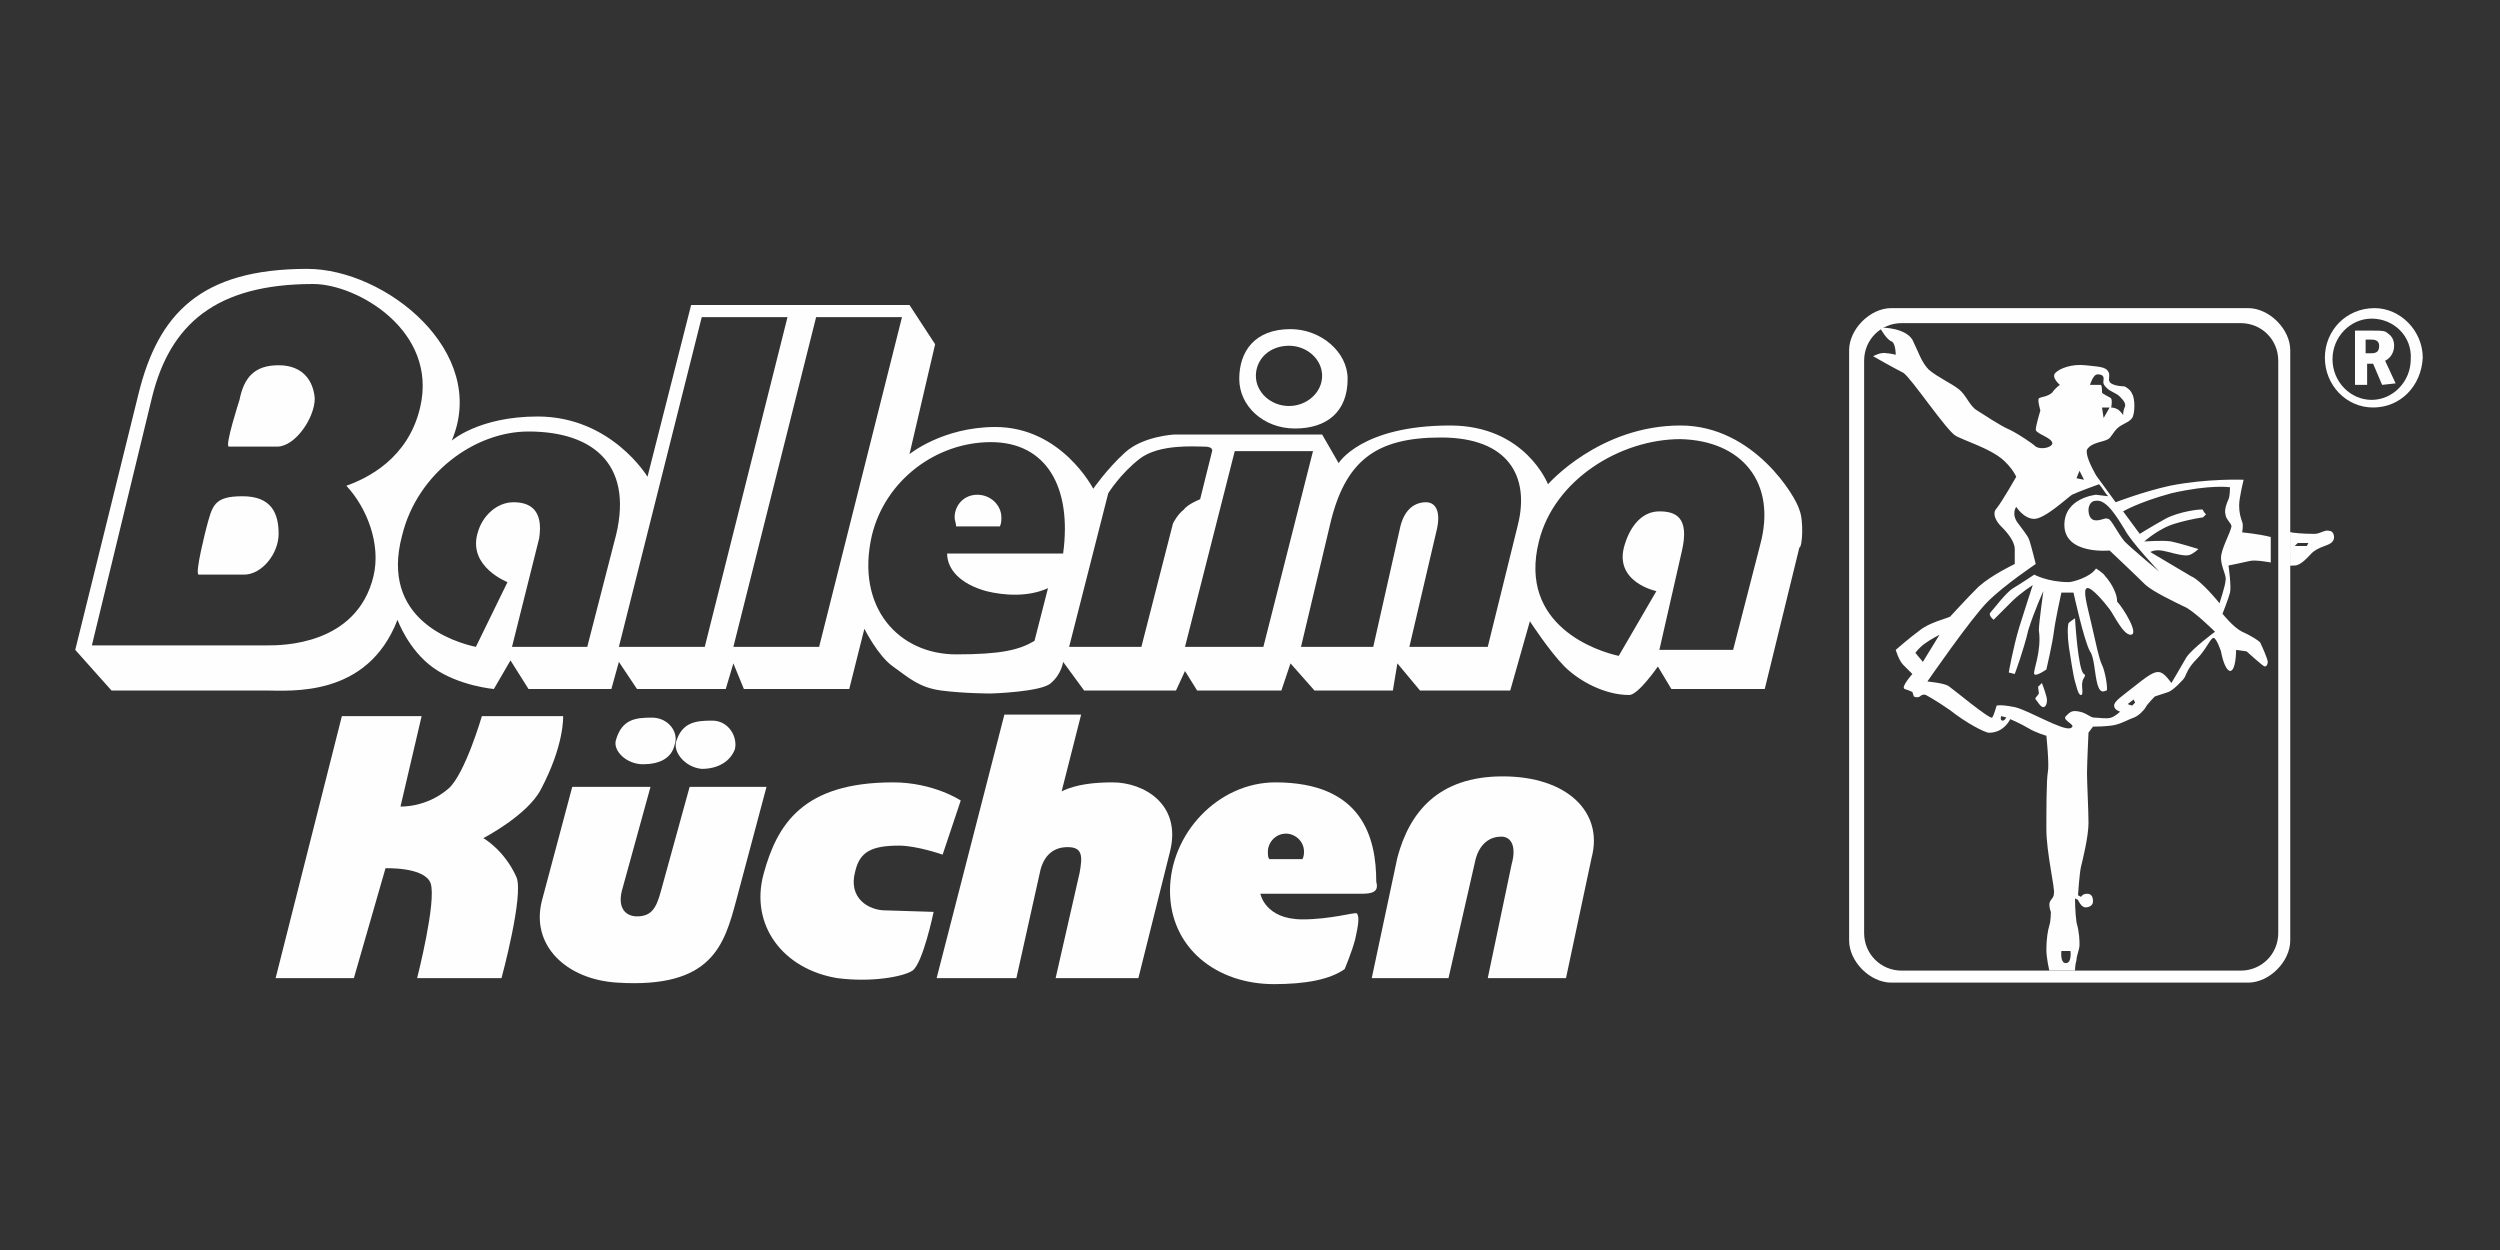 <?xml version="1.0" encoding="UTF-8"?>
<!DOCTYPE svg PUBLIC "-//W3C//DTD SVG 1.1//EN" "http://www.w3.org/Graphics/SVG/1.1/DTD/svg11.dtd">
<!-- Creator: CorelDRAW -->
<svg xmlns="http://www.w3.org/2000/svg" xml:space="preserve" width="200px" height="100px" version="1.1" style="shape-rendering:geometricPrecision; text-rendering:geometricPrecision; image-rendering:optimizeQuality; fill-rule:evenodd; clip-rule:evenodd"
viewBox="0 0 200 100"
 xmlns:xlink="http://www.w3.org/1999/xlink"
 xmlns:xodm="http://www.corel.com/coreldraw/odm/2003">
 <rect x="0" y="0" width="200" height="100" fill="#333333" stroke="none"/>
 <defs>
  <style type="text/css">
   <![CDATA[
    .fil1 {fill:#FEFEFE}
    .fil0 {fill:#FEFEFE;fill-rule:nonzero}
   ]]>
  </style>
 </defs>
 <g id="Ebene_x0020_1">
  <g id="_2840807561744">
   <path class="fil0" d="M74.69 72.95l-3.86 -0.12c-1.32,0 -3.01,-0.96 -2.41,-3.13 0.36,-1.57 1.33,-2.05 3.5,-2.05 1.44,0 3.49,0.72 3.49,0.72l1.45 -4.33c0,0 -2.17,-1.45 -5.42,-1.45 -7.23,0 -9.28,3.37 -10.36,7.35 -1.09,4.09 1.56,7.59 5.9,8.31 2.77,0.36 5.3,-0.12 6.02,-0.6 0.84,-0.6 1.69,-4.7 1.69,-4.7l0 0z"/>
   <path class="fil0" d="M81.31 78.25l1.93 -8.67c0.36,-1.33 1.2,-1.81 2.17,-1.81 1.2,0 1.2,0.72 0.96,2.05l-1.92 8.43 6.62 0 2.53 -10.12c0.96,-3.85 -2.17,-5.54 -4.58,-5.54 -1.32,0 -2.89,0.12 -4.09,0.72l1.56 -6.14 -6.14 0 -5.42 21.08 6.38 0 0 0z"/>
   <path class="fil0" d="M115.88 78.25l2.17 -9.52c0.36,-1.32 1.21,-1.8 2.05,-1.8 0.84,0 1.21,0.84 0.84,2.17l-1.92 9.15 6.26 0 2.05 -9.64c0.96,-3.61 -1.93,-6.5 -7.11,-6.5 -5.18,0 -7.47,2.89 -8.43,6.5l-2.05 9.64 6.14 0 0 0z"/>
   <path class="fil0" d="M27.35 57.29l-5.3 20.96 6.26 0 2.53 -8.79c0,0 3.13,-0.12 3.61,1.2 0.49,1.45 -1.08,7.59 -1.08,7.59l6.75 0c0,0 1.8,-6.63 1.2,-8.07 -0.96,-2.17 -2.65,-3.13 -2.65,-3.13 0,0 3.49,-1.81 4.58,-3.86 1.92,-3.61 1.8,-5.9 1.8,-5.9l-6.5 0c0,0 -1.33,4.58 -2.65,5.78 -1.81,1.57 -3.86,1.45 -3.86,1.45l1.69 -7.23 -6.38 0 0 0z"/>
   <path class="fil0" d="M56.98 57.65c-1.32,0 -2.41,0.12 -2.89,1.69 -0.24,0.84 0.72,2.05 2.05,2.17 1.32,0 2.29,-0.61 2.65,-1.57 0.24,-0.96 -0.48,-2.29 -1.81,-2.29l0 0z"/>
   <path class="fil0" d="M52.16 57.41c-1.32,0 -2.41,0.12 -2.89,1.81 -0.24,0.84 0.84,1.92 2.17,1.92 1.32,0 2.29,-0.48 2.53,-1.56 0.36,-0.97 -0.48,-2.17 -1.81,-2.17l0 0z"/>
   <path class="fil0" d="M55.17 62.95l-2.29 8.31c-0.36,1.33 -0.72,2.05 -1.92,2.05 -0.85,0 -1.57,-0.6 -1.21,-2.05l2.29 -8.31 -6.26 0 -2.41 9.04c-0.97,3.61 1.92,6.38 6.02,6.62 7.59,0.48 8.55,-3.01 9.52,-6.62l2.41 -9.04 -6.15 0 0 0z"/>
   <path class="fil0" d="M183.22 42.59c0.12,0 0.12,0 0,0l0 -14.57c0,-1.69 -1.68,-3.37 -3.37,-3.37l-28.55 0c-1.69,0 -3.37,1.68 -3.37,3.37l0 47.22c0,1.69 1.68,3.37 3.37,3.37l28.55 0c1.69,0 3.37,-1.68 3.37,-3.37l0 -30c0,0 0,0 0,0l0 -2.65zm-0.96 32.05c0,1.68 -1.33,3.01 -3.01,3.01l-12.77 0 -2.05 0 -12.29 0c-1.68,0 -3.01,-1.33 -3.01,-3.01l0 -45.78c0,-1.69 1.33,-3.01 3.01,-3.01l27.11 0c1.68,0 3.01,1.32 3.01,3.01l0 13.85c0,0 0,0 0,0l0 1.93 0 30z"/>
   <polygon class="fil0" points="182.26,42.59 182.26,44.64 "/>
   <path class="fil0" d="M179.37 42.59c0,0 0.12,-0.6 0,-0.84 -0.12,-0.36 -0.24,-0.72 -0.24,-1.32 0,-0.61 0.36,-2.05 0.36,-2.05 0,0 -2.89,-0.12 -5.9,0.48 -2.17,0.48 -4.34,1.32 -4.34,1.32 0,0 -1.57,-2.16 -1.57,-2.16 -0.48,-0.85 -0.84,-1.69 -0.72,-2.05 0.36,-0.6 1.32,-0.6 1.69,-0.84 0.24,-0.13 0.36,-0.49 0.72,-0.85 0.36,-0.36 0.96,-0.48 1.2,-0.84 0.24,-0.36 0.24,-1.57 0,-1.93 -0.12,-0.36 -0.6,-0.6 -0.6,-0.6 0,0 -0.72,0 -1.08,-0.24 -0.36,-0.24 0,-0.6 -0.24,-0.97 -0.24,-0.36 -0.73,-0.36 -1.81,-0.48 -1.08,-0.12 -2.05,0.24 -2.41,0.61 -0.36,0.36 0.36,0.96 0.36,0.96 0,0 -0.36,0.24 -0.6,0.6 -0.36,0.36 -0.96,0.36 -1.08,0.48 -0.13,0.12 0.12,0.97 0.12,0.97 0,0 -0.37,1.2 -0.37,1.56 0.13,0.36 1.33,0.61 1.33,1.09 -0.12,0.36 -0.96,0.48 -1.33,0.24 -0.24,-0.24 -1.32,-0.97 -2.04,-1.33 -0.85,-0.36 -2.05,-1.2 -2.65,-1.56 -0.61,-0.36 -0.85,-1.21 -1.45,-1.69 -0.6,-0.48 -1.69,-0.96 -2.41,-1.57 -0.6,-0.6 -0.84,-1.44 -1.32,-2.41 -0.61,-0.96 -2.41,-0.96 -2.41,-0.96l-0.12 0.12c0,0 0.48,0.84 0.84,0.97 0.36,0.12 0.36,1.08 0.36,1.08 0,0 -0.48,-0.12 -0.72,-0.12 -0.48,-0.12 -1.09,0.24 -1.09,0.24 0,0 1.69,0.96 2.41,1.32 0.61,0.37 3.5,4.7 4.22,5.06 0.72,0.37 2.17,0.85 3.13,1.45 1.21,0.72 1.69,1.81 1.69,1.81 0,0 -1.09,1.92 -1.57,2.53 -0.36,0.36 -0.12,0.96 0.36,1.44 0.49,0.48 1.09,1.21 1.09,1.81 0,0.6 0,1.2 0,1.2 0,0 -1.81,0.85 -2.89,1.81 -1.09,1.08 -2.05,2.17 -2.29,2.41 -0.24,0.12 -1.69,0.48 -2.41,1.08 -0.84,0.61 -1.93,1.57 -1.93,1.57 0,0 0.24,0.84 0.6,1.2 0.37,0.37 0.73,0.73 0.73,0.73 0,0 -0.97,1.08 -0.61,1.2 0.37,0.12 0.61,0.24 0.61,0.24l0.12 0.36c0,0 0.24,0.13 0.48,0 0.24,-0.24 0.48,-0.12 0.48,-0.12 0,0 0.72,0.37 1.93,1.21 1.2,0.96 2.77,1.81 3.13,1.81 1.2,0 1.69,-1.09 1.69,-1.09 0,0 0.84,0.36 1.44,0.72 0.6,0.37 1.45,0.61 1.45,0.61 0,0 0.24,2.29 0.12,2.89 -0.12,0.6 -0.12,3.25 -0.12,4.58 0,1.92 0.72,4.81 0.6,5.18 0,0.36 -0.36,0.48 -0.36,0.84 0,0.36 0.12,0.6 0.12,0.6 0,0 0,0.72 -0.12,1.08 -0.12,0.37 -0.24,1.09 -0.24,1.93 0,0.73 0.24,1.69 0.24,1.69l2.05 0c0,0 0,-0.48 0.12,-0.85 0,-0.36 0.24,-0.84 0.24,-1.2 0,-0.36 0,-0.96 -0.24,-1.81 -0.12,-0.84 -0.12,-1.92 -0.12,-1.92l0.24 0.12c0,0 0.24,0.6 0.6,0.6 0.24,0 0.6,-0.12 0.6,-0.48 0,-0.36 -0.12,-0.61 -0.48,-0.61 -0.36,0 -0.48,0.25 -0.48,0.25l-0.24 -0.13c0,0 0.12,-1.8 0.24,-2.28 0.12,-0.49 0.6,-2.41 0.6,-3.5 0,-0.96 -0.12,-3.25 -0.12,-3.97 0,-0.73 0.12,-3.26 0.12,-3.26l0.36 -0.48c0,0 1.09,0 1.69,-0.12 0.6,-0.12 1.2,-0.48 1.57,-0.6 0.36,-0.12 0.84,-0.6 0.96,-0.84 0.12,-0.24 0.72,-0.85 0.72,-0.85 0,0 0.72,-0.24 1.09,-0.36 0.36,-0.12 1.2,-0.96 1.32,-1.2 0.12,-0.24 0.24,-0.73 0.96,-1.45 0.73,-0.72 1.09,-1.68 1.33,-1.68 0.24,0 0.6,1.08 0.6,1.08 0,0 0.24,1.45 0.72,1.57 0.49,0 0.49,-1.69 0.49,-1.69l0.84 0.12c0,0 1.32,1.21 1.45,1.21 0.12,0 0.24,-0.13 0.24,-0.37 0,-0.24 -0.49,-1.32 -0.61,-1.56 -0.12,-0.12 -0.6,-0.48 -1.44,-0.85 -0.72,-0.36 -1.57,-1.44 -1.57,-1.44 0,0 0.48,-1.21 0.6,-1.69 0.12,-0.48 -0.12,-2.17 -0.12,-2.17 0,0 1.21,-0.24 1.69,-0.36 0.48,-0.12 1.69,0.12 1.69,0.12l0 -0.12 0 -1.92c-0.97,-0.25 -2.29,-0.37 -2.29,-0.37zm-11.08 -9.15l-0.13 -0.84 0.61 0 -0.48 0.84zm-0.49 -3.49c0.37,0 0.49,0.12 0.49,0.36 0,0.24 -0.13,0.36 0.24,0.72 0.36,0.36 0.72,0.36 1.08,0.72 0.36,0.36 0.48,0.61 0.36,0.85 -0.12,0.24 -0.12,0.6 -0.12,0.6 0,0 -0.24,-0.36 -0.48,-0.48 -0.24,-0.12 -0.48,-0.12 -0.48,-0.12 0,0 0.12,-0.49 0,-0.73 -0.12,-0.12 -0.73,-0.36 -0.73,-0.48 0,-0.24 0,-0.6 -0.12,-0.6 -0.12,0 -0.84,0 -0.84,0 0,0 0.24,-0.84 0.6,-0.84zm2.17 12.4c0.48,0.97 2.77,3.38 2.77,3.38 0,0 -2.17,-1.81 -2.77,-2.41 -0.6,-0.73 -1.08,-1.81 -1.32,-1.81 -0.24,-0.12 -0.48,0.12 -0.97,0.12 -0.48,0 -0.6,-0.48 -0.6,-0.84 0,-0.24 0.12,-0.73 0.6,-0.73 0.85,-0.12 1.69,1.33 2.29,2.29zm-3.61 -4.69l0.36 0.72 -0.6 -0.12 0.24 -0.6zm-12.53 15.29l-0.6 -0.72c0,0 0.24,-0.36 0.72,-0.72 0.48,-0.36 1.21,-0.73 1.21,-0.73l-1.33 2.17zm6.38 4.7c-0.24,0 -0.12,-0.36 -0.12,-0.36l0.49 0.12c-0.12,-0.12 -0.12,0.24 -0.37,0.24zm5.06 19.4c-0.48,0 -0.36,-0.97 -0.36,-0.97 0,0 0.24,0 0.36,0 0.24,0 0.37,0 0.37,0 0,0 0.12,0.97 -0.37,0.97zm5.3 -20.6l-0.36 -0.12 0.48 -0.37 0.12 0.25 -0.24 0.24zm4.34 -3.86c-0.48,0.85 -1.2,2.05 -1.2,2.05 0,0 -0.49,-0.72 -0.85,-0.84 -0.36,-0.12 -0.72,0 -1.92,0.96 -1.21,0.96 -1.81,1.33 -1.81,1.69 0,0.36 0.48,0.48 0.48,0.48 0,0 -0.36,0.36 -0.72,0.48 -0.36,0.12 -0.97,0 -1.33,0 -0.36,0 -0.6,-0.36 -1.2,-0.48 -0.6,-0.12 -0.73,0 -1.09,0.36 -0.36,0.36 0.97,0.72 0.37,0.96 -0.61,0.24 -3.38,-1.44 -4.46,-1.68 -1.21,-0.24 -1.45,-0.12 -1.45,-0.12 0,0 -0.24,0.84 -0.36,0.96 -0.24,0.12 -3.13,-2.29 -3.49,-2.53 -0.36,-0.24 -1.69,-0.36 -1.69,-0.36 0,0 3.49,-5.06 4.82,-6.38 1.32,-1.33 3.85,-3.02 3.85,-3.02 0,0 -0.36,-1.44 -0.48,-1.8 -0.12,-0.36 -0.12,-0.36 -0.84,-1.33 -0.72,-0.84 -0.24,-1.44 -0.24,-1.44 0,0 0.6,0.96 1.44,0.96 0.85,0 2.65,-1.69 3.02,-1.93 0.48,-0.24 2.16,-0.84 2.16,-0.84 0.25,0.24 0.49,0.72 0.73,0.96l-0.97 -0.12c0,0 -2.53,0.24 -2.53,2.41 0,2.41 3.62,2.05 3.62,2.05 0,0 2.17,2.05 2.89,2.77 0.72,0.6 2.29,1.33 3.01,1.69 0.72,0.24 2.53,2.04 2.53,2.04 0,0 -1.81,1.33 -2.29,2.05zm2.77 -7.95c0,0.72 0.48,1.45 0.36,1.81 0,0.36 -0.48,1.81 -0.48,1.81 0,0 -1.44,-1.81 -2.29,-2.17 -1.44,-0.85 -3.25,-1.93 -3.25,-1.93 0.48,-0.24 0.96,-0.12 1.45,0 0.48,0.12 1.32,0.36 1.68,0.24 0.36,-0.12 0.72,-0.48 0.72,-0.48 0,0 -1.56,-0.48 -2.16,-0.6 -0.61,-0.12 -2.17,0 -2.17,0 0,0 1.2,-1.09 2.53,-1.45 1.2,-0.36 2.17,-0.48 2.17,-0.48l0.24 -0.24c0,0 -0.24,-0.24 -0.24,-0.36 0,-0.12 -1.93,0.12 -3.02,0.72 -1.08,0.6 -2.04,1.2 -2.04,1.2l-1.33 -1.8c0,0 1.21,-0.73 3.86,-1.45 3.13,-0.72 4.69,-0.48 4.69,-0.48 0,0 0,0.72 -0.12,0.96 -0.12,0.25 -0.36,0.85 -0.24,1.21 0,0.36 0.48,0.72 0.48,0.96 -0.12,0.6 -0.84,1.81 -0.84,2.53z"/>
   <path class="fil0" d="M168.41 46.09c-0.12,-0.24 -0.73,-0.61 -0.73,-0.61 -0.48,0.73 -1.92,1.09 -2.17,1.09 -1.68,0 -2.77,-0.6 -2.77,-0.6 0,0 -1.08,0.72 -1.68,1.08 -0.6,0.36 -1.57,1.69 -1.81,1.93 -0.24,0.24 0.24,0.6 0.24,0.6 0,0 0.97,-0.96 1.45,-1.45 0.72,-0.72 1.68,-1.32 1.68,-1.32 0,0 -0.6,1.81 -1.08,3.37 -0.48,1.57 -0.84,3.62 -0.84,3.62l0.48 0.12c0,0 0.72,-1.93 1.08,-3.5 0.48,-1.56 1.21,-3.13 1.21,-3.13 0,0 -0.36,2.53 -0.36,3.13 0.24,1.69 -0.49,3.26 -0.37,3.5 0.12,0.24 0.97,-0.36 0.97,-0.36 0,0 0.48,-2.05 0.6,-3.02 0.12,-0.96 0.6,-3.13 0.6,-3.13 0,0 0.97,0 0.97,0 0,0 0.84,3.86 1.32,4.7 0.36,0.48 0.36,1.81 0.6,2.65 0.24,0.84 0.61,0.48 0.73,0.48 0.12,-0.12 -0.12,-1.56 -0.37,-2.05 -0.24,-0.48 -0.48,-1.68 -0.84,-3.25 -0.36,-1.56 -0.72,-2.77 -0.36,-2.89 0.36,-0.12 1.45,1.21 1.81,1.69 0.36,0.48 1.08,2.04 1.68,2.04 0.73,0 -0.6,-2.16 -1.08,-2.65 0,-0.84 -0.72,-1.8 -0.96,-2.04z"/>
   <path class="fil0" d="M166.72 53.92c-0.48,-0.24 -0.72,-4.46 -0.72,-4.46 0,0 -0.36,0.24 -0.49,0.36 -0.12,0.12 -0.12,1.09 0,1.93 0.13,0.84 0.37,2.41 0.49,2.77 0.12,0.36 0.24,1.08 0.48,1.08 0.24,0 0,-0.72 0.12,-1.08 0,-0.24 0.36,-0.48 0.12,-0.6z"/>
   <path class="fil0" d="M163.35 54.64c0,0 -0.12,0.12 -0.24,0.24 -0.13,0 0,0.36 0,0.6 -0.13,0.24 -0.37,0.36 -0.25,0.48 0.13,0.13 0.37,0.61 0.61,0.61 0.24,0 0.36,-0.48 0.24,-0.85 -0.12,-0.48 -0.36,-1.08 -0.36,-1.08z"/>
   <path class="fil0" d="M186.35 42.47c-0.36,-0.12 -0.72,0.24 -1.2,0.24 -0.24,0 -0.96,0 -1.93,-0.12l0 2.65c0.12,0 0.24,0 0.36,0 0.49,0 1.09,-0.72 1.33,-0.96 0.6,-0.6 1.44,-0.6 1.69,-0.96 0.24,-0.24 0.12,-0.85 -0.25,-0.85zm-1.8 1.21l-0.97 0 0.24 -0.24 0.85 0 -0.12 0.24z"/>
   <polygon class="fil0" points="183.22,42.59 183.22,45.24 183.34,45.24 183.34,42.59 "/>
   <path class="fil1" d="M101.55 68.73c-0.12,-0.12 -0.12,-0.36 -0.12,-0.6 0,-0.72 0.6,-1.44 1.45,-1.44 0.72,0 1.44,0.6 1.44,1.44 0,0.12 0,0.36 -0.12,0.6l-2.65 0 0 0zm7.35 2.77l-8.07 0c0,0 0.36,2.05 3.37,2.05 2.29,0 4.22,-0.6 4.34,-0.48 0.24,0.24 0.12,0.96 -0.12,2.05 -0.24,0.96 -0.85,2.41 -0.85,2.41 -1.2,0.84 -3.13,1.2 -5.66,1.2 -4.58,0 -8.31,-2.89 -8.31,-7.47 0,-4.57 3.85,-8.67 8.43,-8.67 6.99,0 8.07,4.46 8.07,7.95 0.24,0.84 -0.36,0.96 -1.2,0.96l0 0z"/>
   <path class="fil0" d="M103.6 34.28c2.53,0 4.21,-1.32 4.21,-3.97 0,-2.17 -2.16,-3.98 -4.57,-3.98 -2.89,0 -4.1,1.81 -4.1,3.98 0,2.17 1.93,3.97 4.46,3.97zm-0.48 -6.62c1.44,0 2.65,1.08 2.65,2.41 0,1.32 -1.21,2.41 -2.65,2.41 -1.45,0 -2.65,-1.09 -2.65,-2.41 0,-1.33 1.08,-2.41 2.65,-2.41z"/>
   <path class="fil0" d="M78.18 39.58c-1.08,0 -1.81,0.85 -1.81,1.81 0,0.24 0.12,0.48 0.12,0.72l3.5 0c0.12,-0.24 0.12,-0.48 0.12,-0.72 0,-0.96 -0.84,-1.81 -1.93,-1.81z"/>
   <path class="fil0" d="M22.29 29.22c-1.93,0 -2.77,0.97 -3.13,2.77 0,0 -1.21,3.74 -0.85,3.74l3.86 0c1.44,0 3.01,-2.29 3.01,-3.86 -0.12,-1.44 -0.97,-2.65 -2.89,-2.65z"/>
   <path class="fil0" d="M143.95 40.79c-0.24,-0.97 -3.61,-6.75 -9.51,-6.75 -6.51,0 -10.6,4.7 -10.6,4.7 0,0 -1.81,-4.7 -7.83,-4.7 -7.11,0 -8.92,3.01 -8.92,3.01l-1.32 -2.29 -11.81 0c0,0 -2.53,0.12 -3.97,1.45 -1.45,1.32 -2.53,2.89 -2.53,2.89 0,0 -2.53,-4.94 -7.83,-4.94 -4.22,0 -6.87,2.17 -6.87,2.17l2.05 -8.79 -2.05 -3.14 -17.47 0 -3.49 13.74c0,0 -2.89,-4.82 -8.79,-4.82 -4.7,0 -6.87,1.93 -6.87,1.93 3.01,-7.11 -5.3,-13.74 -11.56,-13.74 -8.56,0 -11.93,3.62 -13.5,10l-5.06 20.48 2.9 3.25 12.28 0c2.05,0 8.19,0.6 10.6,-5.66 0,0 0.85,2.41 2.89,3.86 2.05,1.44 4.82,1.68 4.82,1.68l1.33 -2.29 1.44 2.29 6.63 0 0.6 -2.17 1.45 2.17 7.1 0 0.61 -2.05 0.84 2.05 8.43 0 1.21 -4.82c0,0 1.08,2.17 2.29,3.02 1.2,0.84 2.04,1.68 3.85,1.92 1.81,0.24 3.98,0.24 3.98,0.24 0,0 4.09,-0.12 4.81,-0.84 0.85,-0.72 0.97,-1.69 0.97,-1.69l1.68 2.29 7.35 0 0.72 -1.56 0.97 1.56 6.74 0 0.73 -2.17 1.92 2.17 6.27 0 0.36 -2.17 1.81 2.17 7.22 0 1.57 -5.54c0,0 1.57,2.41 2.77,3.62 1.21,1.2 3.25,2.28 5.18,2.28 0.72,0 2.29,-2.28 2.29,-2.28l1.08 1.8 7.47 0 2.77 -11.32c0.24,0 0.36,-2.17 0,-3.01zm-116.24 -1.93c1.68,1.81 2.77,4.7 2.17,7.23 -1.33,5.54 -7.35,5.54 -8.44,5.54l-14.09 0 4.82 -19.88c1.44,-5.78 5.06,-9.03 12.89,-9.03 3.49,0 10,3.73 8.55,9.88 -0.96,4.09 -4.22,5.66 -5.9,6.26zm21.44 4.46l-2.17 8.43 -6.02 0 2.17 -8.67c0.36,-2.29 -0.73,-2.9 -2.05,-2.9 -1.33,0 -2.53,1.09 -2.89,2.53 -0.72,2.65 2.41,3.86 2.41,3.86l-2.53 5.18c-1.69,-0.36 -7.71,-2.17 -5.9,-8.92 1.2,-4.93 5.78,-8.31 10.11,-8.31 5.3,0 8.56,2.77 6.87,8.8zm7.23 8.43l-6.87 0 6.63 -26.38 6.86 0 -6.62 26.38zm9.15 0l-6.86 0 6.62 -26.38 6.87 0 -6.63 26.38zm19.52 -7.47l-9.28 0c0,1.21 0.97,2.41 3.13,3.01 1.45,0.36 3.38,0.48 4.94,-0.24l-1.08 4.22c-1.21,0.72 -2.65,1.08 -6.27,1.08 -4.57,0 -8.07,-3.73 -6.74,-9.52 1.08,-4.45 5.18,-7.46 9.52,-7.46 4.45,0 6.5,3.61 5.78,8.91zm8.79 -2.41l-2.53 9.88 -5.78 0 3.13 -12.29c0,0 0.96,-1.56 2.53,-2.77 1.57,-1.2 4.46,-0.96 5.18,-0.96 0.72,0 0.6,0.36 0.6,0.36l-0.96 3.85c0,0 -0.97,0.37 -1.33,0.85 -0.48,0.36 -0.84,1.08 -0.84,1.08zm7.23 9.88l-6.27 0 3.98 -15.66 6.26 0 -3.97 15.66zm20.36 -9.76l-2.41 9.76 -6.27 0 2.17 -9.28c0.36,-1.44 0,-2.29 -0.84,-2.29 -0.84,0 -1.69,0.49 -2.05,1.93l-2.17 9.64 -5.78 0 2.29 -9.64c1.2,-5.3 3.73,-7.11 8.91,-7.11 5.42,0 7.11,3.14 6.15,6.99zm19.39 1.57l-2.17 8.43 -5.9 0 1.81 -7.95c0.6,-2.65 -0.49,-3.13 -1.81,-3.13 -1.33,0 -2.29,1.08 -2.77,2.65 -0.96,3.01 2.53,3.73 2.53,3.73l-3.01 5.18c-1.69,-0.36 -8.07,-2.41 -6.39,-9.15 1.21,-4.94 6.51,-8.19 11.33,-8.19 4.93,0.12 7.71,3.49 6.38,8.43z"/>
   <path class="fil0" d="M19.4 39.7c-2.29,0 -2.41,0.73 -2.89,2.53 0,0 -0.97,3.74 -0.61,3.74l3.62 0c1.44,0 2.77,-1.69 2.77,-3.26 0,-1.68 -0.6,-3.01 -2.89,-3.01z"/>
   <path class="fil0" d="M189.85 32.6c-2.17,0 -3.86,-1.81 -3.86,-3.98 0,-2.17 1.69,-3.97 3.98,-3.97 2.05,0 3.85,1.8 3.85,3.97 -0.12,2.29 -1.8,3.98 -3.97,3.98zm-0.12 -7.11c-1.69,0 -3.13,1.44 -3.13,3.25 0,1.81 1.44,3.25 3.13,3.25 1.68,0 3.13,-1.44 3.13,-3.25 0.12,-1.81 -1.33,-3.25 -3.13,-3.25zm0.84 5.3l-0.72 -1.69 -0.48 0 0 1.69 -0.97 0 0 -4.34 1.45 0c0.72,0 0.96,0 1.2,0.24 0.36,0.24 0.48,0.61 0.48,0.97 0,0.48 -0.24,0.96 -0.72,1.2l0.84 1.81 -1.08 0.12zm-0.84 -3.62l-0.48 0 0 1.09 0.48 0c0.48,0 0.6,-0.24 0.6,-0.6 0,-0.36 -0.24,-0.49 -0.6,-0.49z"/>
  </g>
 </g>
</svg>
